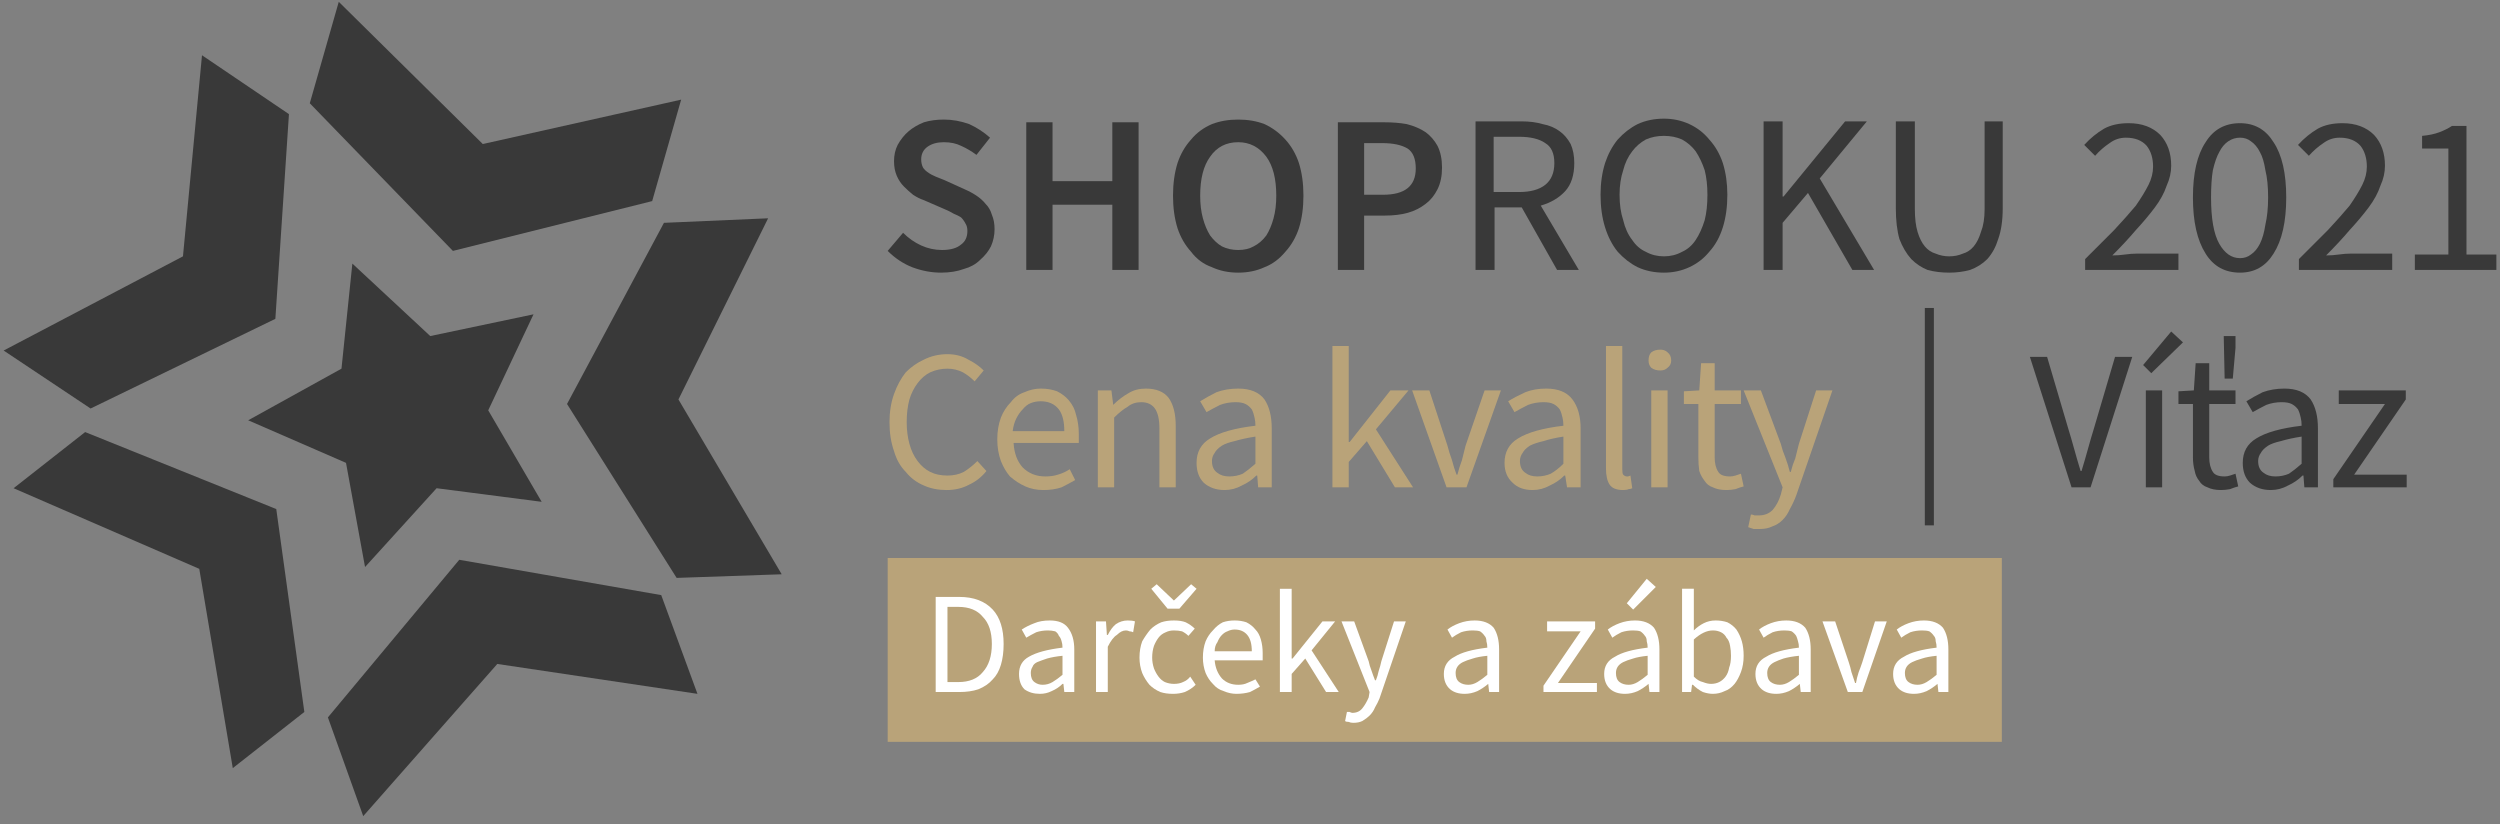 <svg version="1.2" xmlns="http://www.w3.org/2000/svg" viewBox="0 0 276 91" width="276" height="91">
	<rect x="0" y="0" width="276" height="91" fill="#808080" stroke="none"/>
	<title>shoproku-2021-svg</title>
	<style>
		.s0 { fill: #b9a379 } 
		.s1 { fill: #ffffff } 
		.s2 { fill: #393939 } 
		.s3 { fill: none;stroke: #393939 } 
	</style>
	<g id="surface1">
		<path id="Layer" class="s0" d="m221 81.9h-123v-20.3h123z"/>
		<g id="Layer">
			<g id="glyph0-1">
				<path id="Layer" fill-rule="evenodd" class="s1" d="m103.3 65.9h2.6q2.4 0 3.7 1.4 1.2 1.3 1.2 3.8 0 1.3-0.3 2.3-0.3 1-0.9 1.6-0.6 0.7-1.6 1.1-0.9 0.3-2.1 0.3h-2.6zm2.5 9.4q1.8 0 2.7-1.1 1-1.1 1-3.1 0-2-1-3-0.9-1.1-2.7-1.1h-1.2v8.3z"/>
			</g>
			<g id="glyph0-2">
				<path id="Layer" fill-rule="evenodd" class="s1" d="m114.8 76.6q-1 0-1.7-0.5-0.6-0.6-0.6-1.7 0-1.3 1.1-1.9 1.2-0.7 3.7-1 0-0.4-0.1-0.7-0.1-0.4-0.3-0.6-0.1-0.3-0.4-0.5-0.4-0.1-0.8-0.1-0.7 0-1.3 0.2-0.6 0.3-1.1 0.6l-0.5-0.9q0.6-0.4 1.4-0.7 0.7-0.3 1.7-0.3 1.4 0 2 0.8 0.7 0.9 0.7 2.4v4.7h-1.1l-0.1-0.9h-0.1q-0.5 0.5-1.2 0.8-0.6 0.3-1.3 0.3zm0.3-1q0.6 0 1.1-0.3 0.5-0.3 1.1-0.8v-2.1q-1 0.1-1.7 0.3-0.6 0.2-1.1 0.4-0.4 0.2-0.5 0.5-0.2 0.3-0.2 0.7 0 0.7 0.4 1 0.4 0.3 0.9 0.3z"/>
			</g>
			<g id="glyph0-3">
				<path id="Layer" class="s1" d="m121 68.6h1.1l0.1 1.5h0.1q0.4-0.8 0.9-1.2 0.6-0.4 1.3-0.4 0.5 0 0.8 0.1l-0.2 1.2q-0.2-0.1-0.4-0.1-0.2-0.1-0.4-0.1-0.5 0-1 0.5-0.5 0.3-1 1.3v5h-1.3z"/>
			</g>
		</g>
		<g id="Layer">
			<g id="glyph0-4">
				<path id="Layer" class="s1" d="m129.5 76.6q-0.8 0-1.4-0.2-0.7-0.3-1.2-0.8-0.5-0.6-0.8-1.3-0.3-0.8-0.3-1.7 0-1 0.3-1.8 0.4-0.7 0.9-1.3 0.5-0.5 1.2-0.8 0.6-0.2 1.4-0.2 0.8 0 1.3 0.2 0.6 0.3 1 0.7l-0.7 0.8q-0.3-0.3-0.7-0.5-0.4-0.1-0.9-0.1-0.5 0-0.9 0.2-0.5 0.2-0.8 0.6-0.3 0.4-0.5 0.9-0.2 0.6-0.2 1.3 0 0.6 0.2 1.2 0.2 0.5 0.5 0.9 0.3 0.4 0.7 0.6 0.5 0.2 1 0.2 0.6 0 1-0.2 0.5-0.2 0.8-0.6l0.6 0.9q-0.5 0.5-1.2 0.8-0.6 0.2-1.3 0.2zm-2.4-11.6l0.6-0.5 1.9 1.8 1.9-1.8 0.6 0.5-1.9 2.2h-1.3z"/>
			</g>
		</g>
		<g id="Layer">
			<g id="glyph0-5">
				<path id="Layer" fill-rule="evenodd" class="s1" d="m136.5 76.6q-0.7 0-1.4-0.3-0.7-0.2-1.2-0.8-0.5-0.5-0.8-1.2-0.3-0.8-0.3-1.7 0-1 0.3-1.8 0.3-0.7 0.8-1.2 0.5-0.6 1.1-0.9 0.6-0.2 1.3-0.2 0.7 0 1.3 0.2 0.6 0.3 1 0.8 0.4 0.4 0.6 1.1 0.2 0.7 0.2 1.5 0 0.2 0 0.4 0 0.2 0 0.4h-5.3q0.1 1.2 0.8 2 0.7 0.7 1.8 0.7 0.6 0 1-0.2 0.5-0.2 0.9-0.4l0.5 0.8q-0.5 0.3-1.1 0.6-0.7 0.2-1.5 0.2zm1.7-4.7q0-1.2-0.5-1.8-0.5-0.6-1.4-0.6-0.4 0-0.8 0.2-0.3 0.1-0.6 0.4-0.3 0.3-0.5 0.8-0.3 0.4-0.3 1z"/>
			</g>
			<g id="glyph0-6">
				<path id="Layer" class="s1" d="m141.3 65h1.3v7.7h0.1l3.3-4.1h1.4l-2.6 3.2 3 4.6h-1.4l-2.3-3.7-1.5 1.7v2h-1.3z"/>
			</g>
			<g id="glyph0-7">
				<path id="Layer" class="s1" d="m149.4 79.8q-0.3 0-0.5-0.1-0.3 0-0.4-0.1l0.2-1q0.1 0 0.3 0 0.2 0.1 0.3 0.1 0.7 0 1.1-0.5 0.4-0.5 0.7-1.2l0.1-0.6-3.1-7.8h1.4l1.6 4.4q0.1 0.5 0.3 1 0.2 0.6 0.4 1.1h0.1q0.2-0.5 0.3-1 0.2-0.6 0.3-1.1l1.4-4.4h1.3l-2.9 8.5q-0.2 0.5-0.5 1-0.2 0.5-0.6 0.9-0.3 0.3-0.8 0.6-0.4 0.2-1 0.2z"/>
			</g>
			<g id="glyph0-8">
				<path id="Layer" class="s1" d=""/>
			</g>
			<g id="glyph0-2">
				<path id="Layer" fill-rule="evenodd" class="s1" d="m161.7 76.6q-1 0-1.6-0.5-0.7-0.6-0.7-1.7 0-1.3 1.2-1.9 1.1-0.7 3.6-1 0-0.4-0.1-0.7 0-0.4-0.2-0.6-0.2-0.3-0.5-0.5-0.3-0.1-0.8-0.1-0.7 0-1.3 0.2-0.6 0.3-1 0.6l-0.5-0.9q0.5-0.4 1.3-0.7 0.8-0.3 1.7-0.3 1.4 0 2.1 0.8 0.6 0.9 0.6 2.4v4.7h-1.1l-0.1-0.9q-0.6 0.5-1.2 0.8-0.7 0.3-1.4 0.3zm0.4-1q0.5 0 1-0.3 0.5-0.3 1.1-0.8v-2.1q-1 0.1-1.6 0.3-0.7 0.2-1.1 0.4-0.4 0.2-0.6 0.5-0.2 0.3-0.2 0.7 0 0.7 0.4 1 0.4 0.3 1 0.3z"/>
			</g>
			<g id="glyph0-8">
				<path id="Layer" class="s1" d=""/>
			</g>
			<g id="glyph0-9">
				<path id="Layer" class="s1" d="m170.4 75.7l4.1-6h-3.7v-1.1h5.3v0.8l-4.1 6h4.3v1h-5.9z"/>
			</g>
		</g>
		<g id="Layer">
			<g id="glyph0-10">
				<path id="Layer" fill-rule="evenodd" class="s1" d="m179.4 76.6q-1 0-1.6-0.5-0.7-0.6-0.7-1.7 0-1.3 1.2-1.9 1.1-0.7 3.6-1 0-0.4-0.1-0.7 0-0.4-0.2-0.6-0.2-0.3-0.5-0.5-0.3-0.1-0.8-0.1-0.7 0-1.3 0.2-0.6 0.3-1 0.6l-0.5-0.9q0.5-0.4 1.3-0.7 0.8-0.3 1.7-0.3 1.4 0 2.1 0.8 0.6 0.9 0.6 2.4v4.7h-1.1l-0.1-0.9q-0.6 0.5-1.2 0.8-0.7 0.3-1.4 0.3zm0.4-1q0.5 0 1-0.3 0.5-0.3 1.1-0.8v-2.1q-1 0.1-1.6 0.3-0.7 0.2-1.1 0.4-0.4 0.2-0.6 0.5-0.2 0.3-0.2 0.7 0 0.7 0.4 1 0.4 0.3 1 0.3zm-0.2-9l2.2-2.7 1 0.9-2.5 2.5z"/>
			</g>
			<g id="glyph0-11">
				<path id="Layer" fill-rule="evenodd" class="s1" d="m189.1 76.6q-0.5 0-1.1-0.2-0.6-0.3-1.1-0.8h-0.1l-0.1 0.8h-1v-11.4h1.3v3.1 1.5q0.5-0.5 1.1-0.8 0.6-0.3 1.3-0.3 0.7 0 1.3 0.2 0.6 0.3 1 0.8 0.4 0.6 0.6 1.3 0.2 0.7 0.2 1.6 0 1-0.3 1.8-0.3 0.8-0.7 1.3-0.5 0.6-1.1 0.8-0.6 0.3-1.3 0.3zm-0.2-1.1q0.5 0 0.9-0.2 0.4-0.2 0.7-0.6 0.3-0.4 0.4-1 0.2-0.5 0.2-1.3 0-0.6-0.1-1.1-0.1-0.6-0.4-0.9-0.2-0.4-0.6-0.6-0.4-0.2-0.9-0.2-1 0-2.1 1v4.1q0.5 0.5 1 0.6 0.5 0.2 0.9 0.2z"/>
			</g>
		</g>
		<g id="Layer">
			<g id="glyph0-2">
				<path id="Layer" fill-rule="evenodd" class="s1" d="m196.1 76.6q-1 0-1.6-0.5-0.7-0.6-0.7-1.7 0-1.3 1.2-1.9 1.1-0.7 3.6-1 0-0.4-0.1-0.7-0.1-0.4-0.2-0.6-0.2-0.3-0.5-0.5-0.3-0.1-0.8-0.1-0.7 0-1.3 0.2-0.6 0.3-1 0.6l-0.5-0.9q0.5-0.4 1.3-0.7 0.8-0.3 1.7-0.3 1.4 0 2.1 0.8 0.6 0.9 0.6 2.4v4.7h-1.1l-0.1-0.9q-0.6 0.5-1.2 0.8-0.7 0.3-1.4 0.3zm0.4-1q0.5 0 1-0.3 0.5-0.3 1.1-0.8v-2.1q-1 0.1-1.7 0.3-0.6 0.2-1 0.4-0.4 0.2-0.6 0.5-0.2 0.3-0.2 0.7 0 0.7 0.4 1 0.4 0.3 1 0.3z"/>
			</g>
			<g id="glyph0-12">
				<path id="Layer" class="s1" d="m201.2 68.6h1.4l1.5 4.5q0.2 0.6 0.3 1.1 0.2 0.6 0.4 1.2h0.1q0.1-0.6 0.3-1.2 0.2-0.5 0.4-1.1l1.4-4.5h1.3l-2.7 7.8h-1.6z"/>
			</g>
		</g>
		<g id="Layer">
			<g id="glyph0-2">
				<path id="Layer" fill-rule="evenodd" class="s1" d="m211.3 76.6q-1 0-1.6-0.5-0.7-0.6-0.7-1.7 0-1.3 1.2-1.9 1.1-0.7 3.6-1 0-0.4-0.1-0.7 0-0.4-0.2-0.6-0.2-0.3-0.5-0.5-0.3-0.1-0.8-0.1-0.7 0-1.3 0.2-0.6 0.3-1 0.6l-0.5-0.9q0.5-0.4 1.3-0.7 0.8-0.3 1.7-0.3 1.4 0 2.1 0.8 0.6 0.9 0.6 2.4v4.7h-1.1l-0.1-0.9q-0.6 0.5-1.2 0.8-0.7 0.3-1.4 0.3zm0.4-1q0.5 0 1-0.3 0.5-0.3 1.1-0.8v-2.1q-1 0.1-1.6 0.3-0.7 0.2-1.1 0.4-0.4 0.2-0.6 0.5-0.2 0.3-0.2 0.7 0 0.7 0.4 1 0.4 0.3 1 0.3z"/>
			</g>
		</g>
		<g id="Layer">
			<g id="glyph1-1">
				<path id="Layer" class="s2" d="m224.1 39.4h1.9l2.3 7.8q0.4 1.3 0.7 2.4 0.3 1.1 0.7 2.4h0.1q0.4-1.3 0.7-2.4 0.3-1.1 0.7-2.4l2.3-7.8h1.9l-4.6 14.4h-2.1z"/>
			</g>
		</g>
		<g id="Layer">
			<g id="glyph1-2">
				<path id="Layer" class="s2" d="m236.9 43.1h1.8v10.7h-1.8zm-0.3-2.8l3.1-3.7 1.3 1.2-3.5 3.4z"/>
			</g>
			<g id="glyph1-3">
				<path id="Layer" class="s2" d="m245.2 54.1q-0.9 0-1.5-0.3-0.6-0.2-0.9-0.7-0.4-0.5-0.5-1.1-0.2-0.7-0.2-1.5v-5.9h-1.6v-1.4l1.7-0.1 0.2-3h1.5v3h2.9v1.5h-2.9v5.9q0 1 0.4 1.6 0.3 0.5 1.3 0.5 0.3 0 0.6-0.1 0.3-0.1 0.6-0.2l0.3 1.4q-0.4 0.1-0.9 0.3-0.5 0.1-1 0.1zm0.3-17h1.3v1.3l-0.3 3.4h-0.9z"/>
			</g>
		</g>
		<g id="Layer">
			<g id="glyph1-4">
				<path id="Layer" fill-rule="evenodd" class="s2" d="m250.7 54.1q-1.4 0-2.3-0.8-0.8-0.8-0.8-2.2 0-1.8 1.5-2.7 1.6-1 5-1.4 0-0.5-0.1-0.9-0.1-0.5-0.3-0.9-0.3-0.4-0.7-0.6-0.4-0.2-1.1-0.2-0.9 0-1.7 0.3-0.8 0.4-1.5 0.8l-0.7-1.2q0.8-0.5 1.8-1 1.1-0.4 2.4-0.4 2 0 2.9 1.2 0.8 1.2 0.8 3.2v6.5h-1.5l-0.1-1.3h-0.1q-0.7 0.7-1.6 1.1-0.9 0.5-1.9 0.5zm0.5-1.5q0.8 0 1.5-0.3 0.6-0.4 1.4-1.1v-3q-1.3 0.2-2.3 0.5-0.9 0.2-1.4 0.5-0.6 0.4-0.8 0.8-0.3 0.4-0.3 0.9 0 0.9 0.6 1.3 0.5 0.4 1.3 0.4z"/>
			</g>
			<g id="glyph1-5">
				<path id="Layer" class="s2" d="m257.6 52.9l5.7-8.3h-5.1v-1.5h7.4v1l-5.7 8.3h5.8v1.4h-8.1z"/>
			</g>
		</g>
		<g id="Layer">
			<g id="glyph1-6">
				<path id="Layer" class="s0" d="m104.5 54.1q-1.4 0-2.5-0.5-1.2-0.5-2-1.5-0.9-0.9-1.3-2.3-0.5-1.4-0.5-3.2 0-1.7 0.5-3.1 0.5-1.4 1.3-2.4 0.9-0.9 2-1.4 1.2-0.6 2.6-0.6 1.3 0 2.3 0.6 1 0.5 1.7 1.2l-1 1.2q-0.6-0.6-1.3-1-0.8-0.4-1.7-0.4-1 0-1.9 0.4-0.8 0.4-1.4 1.2-0.6 0.8-0.9 1.8-0.3 1.1-0.3 2.5 0 1.3 0.3 2.4 0.3 1.1 0.9 1.9 0.6 0.8 1.4 1.2 0.8 0.4 1.9 0.4 1 0 1.8-0.4 0.8-0.5 1.5-1.2l1 1.1q-0.8 1-1.9 1.5-1.1 0.6-2.5 0.6z"/>
			</g>
			<g id="glyph1-7">
				<path id="Layer" fill-rule="evenodd" class="s0" d="m115.2 54.1q-1.1 0-2-0.4-0.9-0.4-1.7-1.1-0.6-0.7-1-1.7-0.4-1.1-0.4-2.4 0-1.3 0.4-2.4 0.4-1 1.1-1.7 0.6-0.8 1.5-1.1 0.9-0.4 1.8-0.4 1 0 1.8 0.3 0.8 0.4 1.3 1 0.6 0.7 0.8 1.6 0.3 1 0.3 2.1 0 0.3 0 0.6 0 0.2 0 0.4h-7.2q0.1 1.7 1 2.7 1 1 2.5 1 0.8 0 1.4-0.2 0.7-0.2 1.3-0.6l0.6 1.2q-0.7 0.4-1.5 0.8-0.9 0.3-2 0.3zm2.3-6.5q0-1.6-0.6-2.4-0.7-0.9-2-0.9-0.6 0-1.1 0.2-0.5 0.2-0.9 0.7-0.4 0.4-0.7 1-0.3 0.6-0.4 1.4z"/>
			</g>
			<g id="glyph1-8">
				<path id="Layer" class="s0" d="m121.2 43.1h1.5l0.2 1.6q0.8-0.8 1.7-1.3 0.8-0.5 1.9-0.5 1.7 0 2.5 1 0.8 1.1 0.8 3.1v6.8h-1.8v-6.5q0-1.5-0.5-2.2-0.5-0.7-1.5-0.7-0.9 0-1.5 0.5-0.7 0.4-1.5 1.2v7.7h-1.8z"/>
			</g>
			<g id="glyph1-4">
				<path id="Layer" fill-rule="evenodd" class="s0" d="m135.2 54.1q-1.4 0-2.3-0.8-0.8-0.8-0.8-2.2 0-1.8 1.5-2.7 1.6-1 5-1.4 0-0.5-0.1-0.9-0.1-0.5-0.3-0.9-0.3-0.4-0.7-0.6-0.4-0.2-1.1-0.2-0.9 0-1.7 0.3-0.8 0.4-1.5 0.8l-0.7-1.2q0.8-0.5 1.8-1 1.1-0.4 2.4-0.4 2 0 2.9 1.2 0.8 1.2 0.8 3.2v6.5h-1.5l-0.1-1.3h-0.1q-0.7 0.7-1.6 1.1-0.9 0.5-1.9 0.5zm0.5-1.5q0.8 0 1.5-0.3 0.6-0.4 1.4-1.1v-3q-1.3 0.2-2.3 0.5-0.9 0.2-1.4 0.5-0.6 0.4-0.8 0.8-0.3 0.4-0.3 0.9 0 0.9 0.6 1.3 0.5 0.4 1.3 0.4z"/>
			</g>
			<g id="glyph1-9">
				<path id="Layer" class="s0" d=""/>
			</g>
			<g id="glyph1-10">
				<path id="Layer" class="s0" d="m147.1 38.2h1.8v10.6h0.1l4.5-5.7h2l-3.6 4.3 4.1 6.4h-2l-3.1-5.1-2 2.3v2.8h-1.8z"/>
			</g>
			<g id="glyph1-11">
				<path id="Layer" class="s0" d="m155.9 43.1h1.9l2 6.1q0.2 0.8 0.5 1.6 0.2 0.8 0.5 1.6h0.1q0.2-0.8 0.5-1.6 0.2-0.8 0.4-1.6l2.1-6.1h1.8l-3.8 10.7h-2.2z"/>
			</g>
		</g>
		<g id="Layer">
			<g id="glyph1-4">
				<path id="Layer" fill-rule="evenodd" class="s0" d="m169.2 54.1q-1.4 0-2.2-0.8-0.9-0.8-0.9-2.2 0-1.8 1.5-2.7 1.6-1 5-1.4 0-0.5-0.1-0.9-0.1-0.5-0.3-0.9-0.3-0.4-0.7-0.6-0.4-0.2-1.1-0.2-0.9 0-1.7 0.3-0.8 0.4-1.5 0.8l-0.7-1.2q0.8-0.5 1.9-1 1-0.4 2.3-0.4 2 0 2.9 1.2 0.9 1.2 0.9 3.2v6.5h-1.5l-0.2-1.3h-0.1q-0.7 0.7-1.6 1.1-0.9 0.5-1.9 0.5zm0.5-1.5q0.8 0 1.5-0.3 0.7-0.4 1.4-1.1v-3q-1.3 0.2-2.2 0.5-0.9 0.2-1.5 0.5-0.6 0.4-0.8 0.8-0.3 0.4-0.3 0.9 0 0.9 0.6 1.3 0.5 0.4 1.3 0.4z"/>
			</g>
			<g id="glyph1-12">
				<path id="Layer" class="s0" d="m179.2 54.1q-1.1 0-1.5-0.6-0.4-0.6-0.4-1.8v-13.5h1.8v13.6q0 0.5 0.1 0.6 0.2 0.2 0.4 0.2 0.1 0 0.1 0 0.1 0 0.3-0.1l0.2 1.4q-0.2 0.1-0.4 0.1-0.2 0.1-0.6 0.1z"/>
			</g>
			<g id="glyph1-13">
				<path id="Layer" class="s0" d="m182.3 43.1h1.8v10.7h-1.8zm1-2.2q-0.6 0-1-0.3-0.3-0.3-0.3-0.8 0-0.6 0.3-0.9 0.4-0.3 1-0.3 0.5 0 0.8 0.3 0.4 0.3 0.4 0.9 0 0.5-0.4 0.8-0.3 0.3-0.8 0.3z"/>
			</g>
			<g id="glyph1-14">
				<path id="Layer" class="s0" d="m190.6 54.1q-0.9 0-1.5-0.3-0.6-0.2-0.9-0.7-0.4-0.5-0.6-1.1-0.1-0.7-0.1-1.5v-5.9h-1.6v-1.4l1.7-0.1 0.2-3h1.5v3h2.9v1.5h-2.9v5.9q0 1 0.4 1.6 0.3 0.5 1.3 0.5 0.3 0 0.6-0.1 0.3-0.1 0.6-0.2l0.3 1.4q-0.4 0.1-0.9 0.3-0.5 0.1-1 0.1z"/>
			</g>
			<g id="glyph1-15">
				<path id="Layer" class="s0" d="m194.3 58.4q-0.4 0-0.7 0-0.3-0.1-0.6-0.2l0.3-1.4q0.2 0 0.4 0.1 0.3 0 0.5 0 0.9 0 1.5-0.6 0.6-0.7 0.9-1.7l0.2-0.8-4.3-10.7h1.9l2.2 5.9q0.2 0.8 0.5 1.5 0.3 0.8 0.5 1.6h0.1q0.2-0.8 0.5-1.5 0.2-0.8 0.4-1.6l1.9-5.9h1.8l-4 11.6q-0.3 0.8-0.7 1.5-0.3 0.7-0.8 1.2-0.5 0.5-1.1 0.7-0.6 0.3-1.4 0.3z"/>
			</g>
		</g>
		<path id="Layer" class="s3" d="m213 34v24"/>
		<path id="Layer" class="s2" d="m84.8 24.1l-9.9 20 11.4 19.3-11.6 0.4-12.1-19.2 10.7-20zm-34.8 3.6l-15.8-16.3 3.2-11.2 15.9 15.7 21.9-4.9-3.2 11.2zm23 38l4 10.9-22.1-3.3-14.8 16.8-3.9-10.9 14.5-17.4zm-42.5-9.5l3.1 22.4-7.9 6.2-3.7-22-20.5-8.9 7.9-6.2zm-20.5-11.1l-9.6-6.4 19.8-10.4 2.1-22.2 9.6 6.5-1.5 22.6z"/>
		<path id="Layer" class="s2" d="m59.8 55.4l-11.6-1.5-7.9 8.7-2.1-11.5-10.8-4.7 10.3-5.7 1.2-11.6 8.6 8 11.4-2.4-5 10.6z"/>
		<g id="Layer">
			<g id="glyph2-1">
				<path id="Layer" class="s2" d="m103.9 30.1q-1.6 0-3.2-0.6-1.5-0.6-2.7-1.8l1.7-2q0.9 0.9 2 1.4 1.1 0.5 2.3 0.5 1.4 0 2.1-0.6 0.7-0.5 0.7-1.5 0-0.5-0.2-0.8-0.2-0.4-0.5-0.7-0.3-0.2-0.8-0.4-0.5-0.3-1-0.5l-2.3-1q-0.6-0.2-1.2-0.6-0.5-0.4-1-0.9-0.5-0.5-0.8-1.2-0.3-0.7-0.3-1.6 0-1 0.4-1.8 0.5-0.9 1.2-1.5 0.7-0.6 1.7-1 1-0.3 2.2-0.3 1.4 0 2.8 0.5 1.3 0.6 2.3 1.5l-1.5 1.9q-0.8-0.6-1.7-1-0.8-0.4-1.9-0.4-1.1 0-1.8 0.5-0.7 0.5-0.7 1.4 0 0.5 0.2 0.9 0.2 0.3 0.5 0.5 0.4 0.3 0.9 0.5 0.5 0.2 1 0.4l2.2 1q0.7 0.3 1.3 0.7 0.6 0.4 1 0.9 0.5 0.5 0.7 1.2 0.3 0.7 0.3 1.6 0 1-0.4 1.9-0.4 0.8-1.2 1.5-0.7 0.7-1.8 1-1.1 0.4-2.5 0.4z"/>
			</g>
			<g id="glyph2-2">
				<path id="Layer" class="s2" d="m113.3 13.5h2.9v6.5h6.6v-6.5h2.9v16.3h-2.9v-7.2h-6.6v7.2h-2.9z"/>
			</g>
			<g id="glyph2-3">
				<path id="Layer" fill-rule="evenodd" class="s2" d="m136.7 30.1q-1.6 0-2.9-0.6-1.4-0.5-2.3-1.7-1-1.1-1.5-2.6-0.5-1.6-0.5-3.6 0-2 0.5-3.6 0.5-1.5 1.5-2.6 0.9-1.1 2.3-1.7 1.3-0.5 2.9-0.5 1.6 0 2.9 0.5 1.3 0.6 2.3 1.7 1 1.1 1.5 2.6 0.5 1.6 0.5 3.6 0 2-0.5 3.6-0.5 1.5-1.5 2.6-1 1.2-2.3 1.7-1.3 0.6-2.9 0.6zm0-2.5q1 0 1.7-0.4 0.8-0.4 1.4-1.2 0.5-0.8 0.8-1.9 0.3-1.1 0.3-2.5 0-2.8-1.1-4.3-1.2-1.6-3.1-1.6-2 0-3.1 1.6-1.1 1.5-1.1 4.3 0 1.4 0.3 2.5 0.3 1.1 0.8 1.9 0.6 0.8 1.3 1.2 0.8 0.4 1.8 0.4z"/>
			</g>
			<g id="glyph2-4">
				<path id="Layer" fill-rule="evenodd" class="s2" d="m147.7 13.5h5.1q1.4 0 2.5 0.2 1.2 0.3 2.1 0.9 0.8 0.6 1.3 1.5 0.5 1 0.5 2.4 0 1.4-0.5 2.4-0.5 1-1.3 1.6-0.9 0.7-2 1-1.1 0.3-2.5 0.3h-2.3v6h-2.9zm5 8q3.6 0 3.6-2.9 0-1.6-0.9-2.2-1-0.6-2.8-0.6h-2v5.7z"/>
			</g>
		</g>
		<g id="Layer">
			<g id="glyph3-1">
				<path id="Layer" fill-rule="evenodd" class="s2" d="m171.9 29.8l-3.9-6.9h-3v6.9h-2.1v-16.4h5.1q1.3 0 2.3 0.3 1.1 0.2 1.9 0.8 0.7 0.5 1.2 1.4 0.4 0.9 0.4 2.1 0 2-1 3.1-1 1.1-2.7 1.6l4.2 7.1zm-7-8.6h2.8q1.9 0 2.9-0.8 1-0.8 1-2.4 0-1.6-1-2.2-1-0.7-2.9-0.7h-2.8z"/>
			</g>
			<g id="glyph3-2">
				<path id="Layer" fill-rule="evenodd" class="s2" d="m183.7 30.1q-1.6 0-2.9-0.6-1.2-0.6-2.2-1.7-0.9-1.1-1.4-2.7-0.5-1.6-0.5-3.6 0-1.9 0.5-3.5 0.5-1.5 1.4-2.6 1-1.1 2.2-1.7 1.3-0.6 2.9-0.6 1.5 0 2.8 0.6 1.3 0.6 2.2 1.7 1 1.1 1.5 2.6 0.5 1.6 0.5 3.5 0 2-0.5 3.6-0.5 1.6-1.5 2.7-0.9 1.1-2.2 1.7-1.3 0.6-2.8 0.6zm0-1.8q1.1 0 2-0.5 0.9-0.4 1.5-1.3 0.6-0.9 1-2.2 0.3-1.2 0.3-2.8 0-1.5-0.3-2.7-0.4-1.2-1-2.1-0.6-0.8-1.5-1.3-0.9-0.4-2-0.4-1.1 0-2 0.4-0.9 0.5-1.5 1.3-0.7 0.9-1 2.1-0.4 1.2-0.4 2.7 0 1.6 0.4 2.8 0.3 1.3 1 2.2 0.6 0.9 1.5 1.3 0.9 0.5 2 0.5z"/>
			</g>
			<g id="glyph3-3">
				<path id="Layer" class="s2" d="m194.7 13.4h2.1v8.3h0.1l6.8-8.3h2.4l-5.2 6.3 6 10.1h-2.4l-4.9-8.5-2.8 3.3v5.2h-2.1z"/>
			</g>
		</g>
		<g id="Layer">
			<g id="glyph3-4">
				<path id="Layer" class="s2" d="m215.2 30.1q-1.3 0-2.4-0.3-1-0.4-1.8-1.2-0.8-0.9-1.3-2.2-0.4-1.4-0.4-3.4v-9.6h2.1v9.7q0 1.5 0.3 2.5 0.3 1 0.8 1.6 0.5 0.6 1.2 0.8 0.7 0.3 1.5 0.3 0.8 0 1.5-0.3 0.7-0.2 1.2-0.8 0.5-0.6 0.8-1.6 0.4-1 0.4-2.5v-9.7h2v9.6q0 2-0.5 3.4-0.4 1.3-1.2 2.2-0.8 0.8-1.9 1.2-1.1 0.3-2.3 0.3z"/>
			</g>
		</g>
		<g id="Layer">
			<g id="glyph4-1">
				<path id="Layer" class="s2" d=""/>
			</g>
		</g>
		<g id="Layer">
			<g id="glyph4-2">
				<path id="Layer" class="s2" d="m230.2 28.6q1.8-1.8 3.2-3.2 1.4-1.5 2.4-2.7 0.9-1.3 1.4-2.3 0.5-1 0.5-2 0-1.4-0.7-2.3-0.8-0.9-2.3-0.9-1 0-1.8 0.6-0.9 0.6-1.6 1.4l-1.2-1.2q1-1.1 2.2-1.8 1.1-0.6 2.7-0.6 2.2 0 3.5 1.3 1.2 1.3 1.2 3.4 0 1.1-0.5 2.2-0.4 1.2-1.3 2.4-0.9 1.2-2.1 2.5-1.1 1.3-2.6 2.8 0.7 0 1.4-0.1 0.7-0.1 1.3-0.1h4.6v1.8h-10.3z"/>
			</g>
			<g id="glyph4-3">
				<path id="Layer" fill-rule="evenodd" class="s2" d="m247.3 30.1q-2.5 0-3.8-2.1-1.4-2.2-1.4-6.2 0-4 1.4-6.1 1.3-2.1 3.8-2.1 2.4 0 3.7 2.1 1.4 2.1 1.4 6.1 0 4-1.4 6.2-1.3 2.1-3.7 2.1zm0-1.6q0.7 0 1.2-0.4 0.6-0.4 1-1.2 0.4-0.8 0.6-2.1 0.3-1.3 0.3-3 0-1.8-0.3-3-0.2-1.3-0.6-2-0.4-0.8-1-1.2-0.5-0.4-1.2-0.4-0.7 0-1.3 0.4-0.6 0.4-1 1.2-0.4 0.7-0.7 2-0.2 1.2-0.2 3 0 3.5 0.9 5.1 0.9 1.6 2.3 1.6z"/>
			</g>
			<g id="glyph4-2">
				<path id="Layer" class="s2" d="m253.8 28.6q1.8-1.8 3.2-3.2 1.4-1.5 2.4-2.7 0.9-1.3 1.4-2.3 0.5-1 0.5-2 0-1.4-0.7-2.3-0.8-0.9-2.3-0.9-1 0-1.8 0.6-0.9 0.6-1.6 1.4l-1.2-1.2q1-1.1 2.2-1.8 1.1-0.6 2.7-0.6 2.2 0 3.5 1.3 1.2 1.3 1.2 3.4 0 1.1-0.5 2.2-0.4 1.2-1.3 2.4-0.9 1.2-2.1 2.5-1.1 1.3-2.6 2.8 0.7 0 1.4-0.1 0.7-0.1 1.3-0.1h4.6v1.8h-10.3z"/>
			</g>
			<g id="glyph4-4">
				<path id="Layer" class="s2" d="m266.6 28.1h3.7v-11.7h-2.9v-1.4q1.1-0.1 1.9-0.4 0.8-0.3 1.4-0.7h1.6v14.2h3.3v1.7h-9z"/>
			</g>
			<g id="glyph4-1">
				<path id="Layer" class="s2" d=""/>
			</g>
		</g>
	</g>
</svg>
